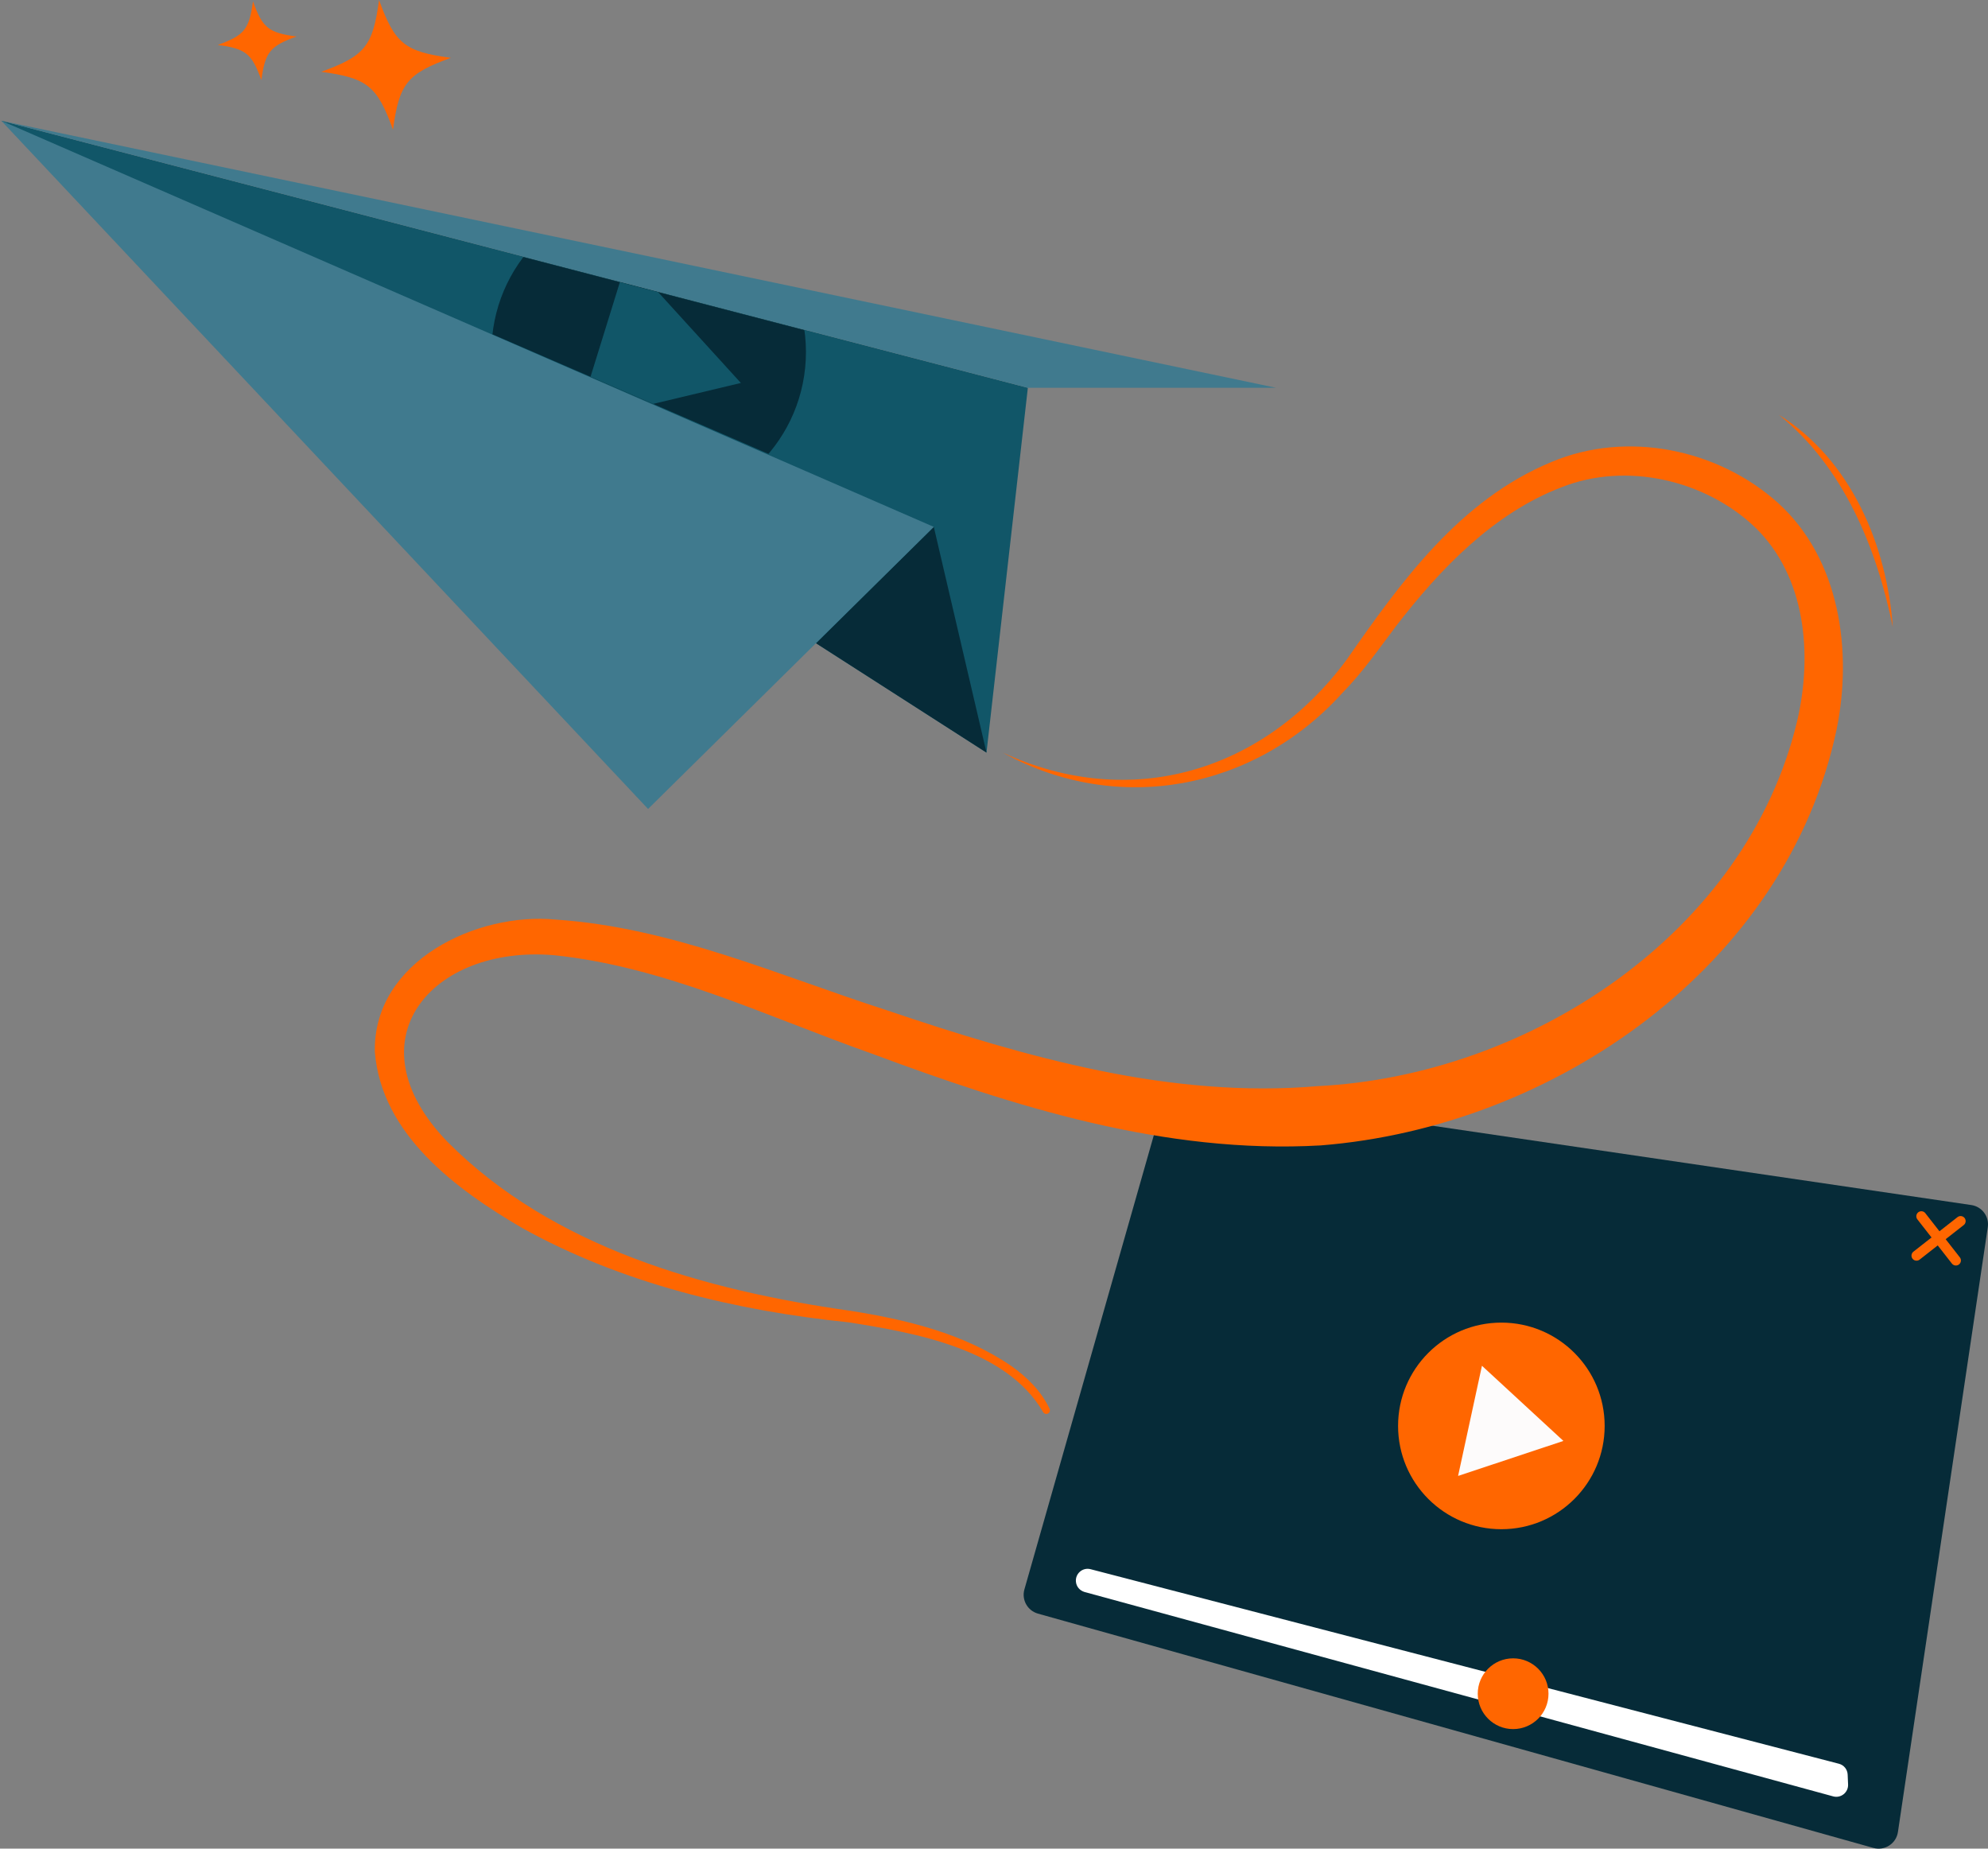 <?xml version="1.0" encoding="UTF-8"?>
<svg xmlns="http://www.w3.org/2000/svg" xmlns:xlink="http://www.w3.org/1999/xlink" id="Layer_2" viewBox="0 0 189.39 176.1">
  <rect x="0" y="0" width="189.39" height="176.1" fill="#808080" stroke="none"/>
  <defs>
    <style>.cls-1{fill:#fff;}.cls-2{fill:#407a8e;}.cls-3{fill:#f60;}.cls-4{clip-path:url(#clippath-1);}.cls-5{fill:#115668;}.cls-6,.cls-7{fill:none;}.cls-7{stroke:#f60;stroke-linecap:round;stroke-linejoin:round;stroke-width:.96px;}.cls-8{fill:#062b38;}.cls-9{fill:#fdfbfb;}</style>
    <clipPath id="clippath-1">
      <polygon class="cls-6" points="97.8 36.96 77.24 44.98 0 11.52 97.8 36.96"></polygon>
    </clipPath>
  </defs>
  <g id="NEW">
    <polygon class="cls-5" points="97.92 36.94 93.98 71.69 .12 11.5 97.92 36.94"></polygon>
    <polygon class="cls-2" points="97.92 36.94 121.57 36.94 .12 11.5 97.92 36.94"></polygon>
    <polygon class="cls-8" points="93.98 71.69 88.96 50.19 77.74 61.27 93.98 71.69"></polygon>
    <polygon class="cls-2" points="88.96 50.19 61.74 77.06 .12 11.5 88.96 50.19"></polygon>
    <path class="cls-8" d="m189.37,116.9l-8.56,57.61c-.16,1.11-1.26,1.82-2.34,1.52l-79.59-22.32c-.99-.28-1.57-1.31-1.29-2.3l13.2-46.32c.26-.9,1.14-1.47,2.06-1.33l74.95,11.03c1.02.15,1.72,1.1,1.57,2.11Z"></path>
    <line class="cls-7" x1="183.04" y1="115.86" x2="186.33" y2="120.07"></line>
    <line class="cls-7" x1="186.78" y1="116.32" x2="182.58" y2="119.61"></line>
    <path class="cls-1" d="m102.5,150.67h0c.04.47.37.85.82.98l71.32,19.47c.73.2,1.45-.37,1.42-1.13l-.04-.94c-.02-.5-.36-.92-.84-1.04l-71.28-18.53c-.76-.2-1.48.42-1.4,1.2Z"></path>
    <circle class="cls-3" cx="144.15" cy="161.34" r="3.37"></circle>
    <g id="playbutton">
      <circle class="cls-3" cx="143.03" cy="135.83" r="9.84"></circle>
      <polyline class="cls-9" points="138.92 140.59 148.94 137.26 141.18 130.1 138.91 140.58"></polyline>
    </g>
    <path class="cls-3" d="m42.95,5.51c-4.17,1.51-4.92,2.45-5.51,6.84-1.51-4.17-2.45-4.92-6.84-5.51,4.17-1.51,4.92-2.45,5.51-6.84,1.51,4.17,2.45,4.92,6.84,5.51Z"></path>
    <path class="cls-3" d="m28.25,3.48c-2.53.91-2.99,1.48-3.35,4.15-.91-2.53-1.48-2.99-4.15-3.35,2.53-.91,2.99-1.48,3.35-4.15.91,2.53,1.48,2.99,4.15,3.35Z"></path>
    <path class="cls-3" d="m95.52,71.69c12.22,5.65,24.91,1.8,32.78-8.86,5.18-7.44,10.78-15.21,19.5-18.82,7.17-3.03,15.85-1.26,21.6,3.91,5.91,5.37,7.08,14.13,5.57,21.55-4.76,22.58-26.92,37.88-49.15,39.64-14.87.85-29.21-3.7-42.84-8.77-10-3.54-19.71-8.28-30.22-9.35-11.6-.98-19.49,8.09-10.14,17.77,10.02,10.09,24.57,14.15,38.36,16.1,5.33.84,10.8,2.15,15.33,5.24,1.49,1.05,2.87,2.38,3.68,4.1.08.17,0,.38-.17.46-.17.08-.38,0-.46-.17-3.49-5.99-12.17-7.53-18.53-8.53-10.71-1.1-21.56-3.69-31.08-8.98-6.25-3.65-13.41-8.88-14.04-16.78-.18-8.67,9.78-13.34,17.24-12.6,11.01.73,21.25,5.33,31.49,8.62,6.75,2.29,13.52,4.38,20.38,5.78,6.85,1.4,13.8,2.05,20.61,1.47,20.14-.97,40.94-14.48,45.78-34.79,1.48-6.34.83-13.76-4-18.44-4.73-4.51-12.27-6.28-18.46-3.82-6.48,2.48-11.56,7.78-15.76,13.23-1.63,2.16-3.19,4.41-5.1,6.35-8.38,9.29-21.44,11.72-32.35,5.7h0Z"></path>
    <path class="cls-3" d="m169.47,39.52c6.84,4.23,10.29,12.42,10.85,20.21-1.56-7.6-4.68-15.22-10.85-20.21h0Z"></path>
    <g class="cls-4">
      <g id="playbutton-2">
        <circle class="cls-8" cx="61.8" cy="33.53" r="14.98"></circle>
        <polyline class="cls-5" points="54.95 40.21 70.58 36.48 59.76 24.6 54.92 40.2"></polyline>
      </g>
    </g>
  </g>
</svg>
